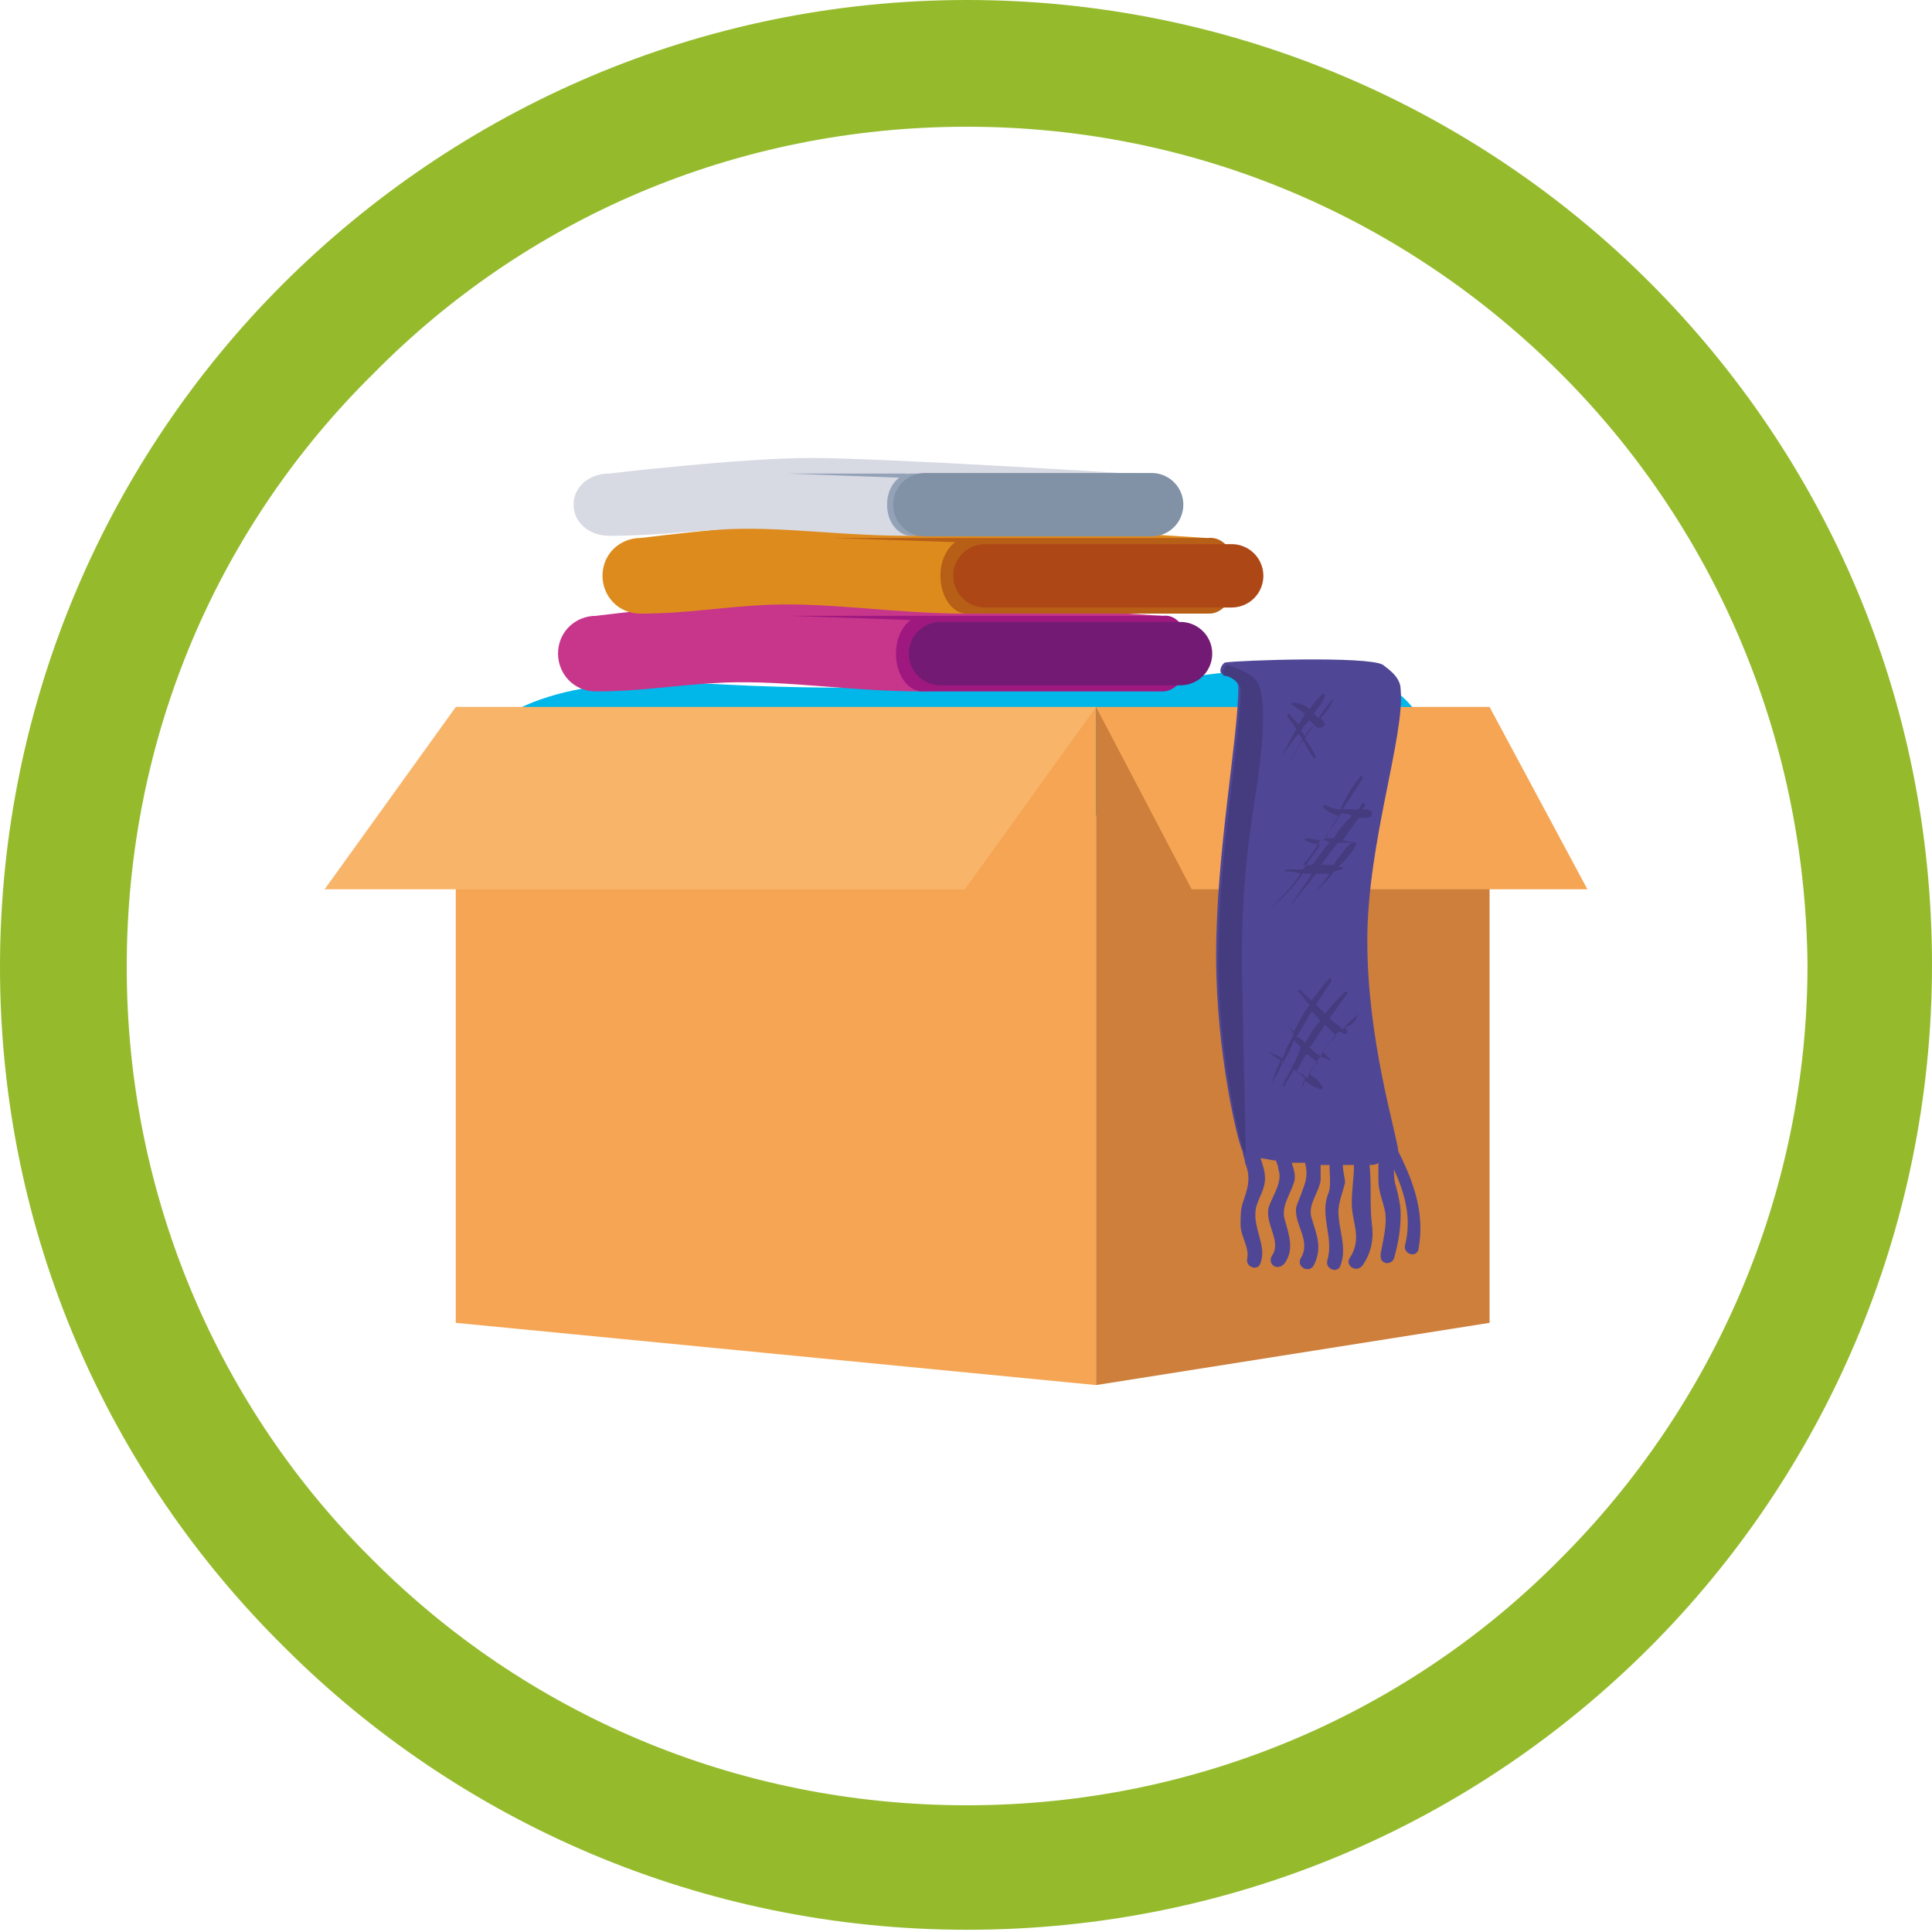 <?xml version="1.0" encoding="UTF-8"?> <!-- Generator: Adobe Illustrator 24.2.0, SVG Export Plug-In . SVG Version: 6.00 Build 0) --> <svg xmlns="http://www.w3.org/2000/svg" xmlns:xlink="http://www.w3.org/1999/xlink" version="1.1" id="Layer_1" x="0px" y="0px" viewBox="0 0 86.9 86.9" style="enable-background:new 0 0 86.9 86.9;" xml:space="preserve"> <style type="text/css"> .st0{fill:#95BB2D;} .st1{fill:#01B7E9;} .st2{fill:#F5A554;} .st3{fill:#CD7F3B;} .st4{fill:#F8B56A;} .st5{fill:#C7368B;} .st6{fill:#9F1880;} .st7{fill:none;stroke:#731B74;stroke-width:2.85;stroke-linecap:round;stroke-miterlimit:10;} .st8{fill:#DE8B1D;} .st9{fill:#B75E17;} .st10{fill:none;stroke:#AD4816;stroke-width:2.85;stroke-linecap:round;stroke-miterlimit:10;} .st11{fill:#D7D9E3;} .st12{fill:#94A2B8;} .st13{fill:none;stroke:#8191A6;stroke-width:2.85;stroke-linecap:round;stroke-miterlimit:10;} .st14{fill:#4F4796;} .st15{fill:#453C80;} </style> <path class="st0" d="M70.2,16.8C63.3,9.9,53.9,5.7,43.5,5.7C33,5.7,23.6,9.9,16.8,16.8C9.9,23.6,5.7,33,5.7,43.5 c0,10.4,4.2,19.9,11.1,26.7c6.8,6.8,16.2,11,26.7,11c10.4,0,19.9-4.2,26.7-11.1c6.8-6.8,11.1-16.3,11.1-26.7 C81.2,33,77,23.6,70.2,16.8 M43.5,0c12,0,22.9,4.9,30.7,12.7c7.9,7.9,12.7,18.7,12.7,30.7S82,66.3,74.2,74.1 C66.3,82,55.5,86.8,43.5,86.8s-22.9-4.9-30.7-12.7C4.9,66.3,0,55.5,0,43.5s4.9-22.9,12.7-30.7C20.6,4.9,31.5,0,43.5,0"></path> <path class="st1" d="M21.1,33.5c2.9-3.1,7.8-2.9,11.7-2.7c5.7,0.3,11.5,0,17.2,0c2,0,3.9-0.5,5.8-0.6c1.6-0.1,3.4,0.1,5.1,0.2 c3.5,0.3,4.6,4.9,3.7,8L21.1,33.5z"></path> <polygon class="st2" points="49.3,62.3 20.5,59.5 20.5,31.8 49.3,31.8 "></polygon> <polygon class="st3" points="67,59.5 49.3,62.3 49.3,31.8 67,31.8 "></polygon> <polygon class="st4" points="43.4,40 14.6,40 20.5,31.8 49.3,31.8 "></polygon> <polygon class="st2" points="71.4,40 53.6,40 49.3,31.8 67,31.8 "></polygon> <g> <path class="st5" d="M41.5,31.1c-3.3,0-6-0.5-8.9-0.4c-2.2,0.1-3.7,0.4-5.8,0.4c-1,0-1.7-0.8-1.7-1.7l0,0c0-1,0.8-1.7,1.7-1.7 c0,0,6.4-0.8,9.9-0.8c3.5,0,15.6,0.8,15.6,0.8S44.2,31.1,41.5,31.1z"></path> <path class="st6" d="M53.5,29.4c0,1-0.6,1.7-1.2,1.7H41.5c-0.7,0-1.2-0.8-1.2-1.7l0,0c0-1,0.6-1.7,1.2-1.7h10.8 C53,27.6,53.5,28.4,53.5,29.4L53.5,29.4z"></path> <g> <g> <polygon class="st6" points="41.3,27.9 35.5,27.7 41.4,27.7 "></polygon> </g> </g> <line class="st7" x1="42.3" y1="29.4" x2="53.1" y2="29.4"></line> </g> <g> <path class="st8" d="M43.5,27.6c-3.3,0-6-0.5-8.9-0.4c-2.2,0.1-3.7,0.4-5.8,0.4c-1,0-1.7-0.8-1.7-1.7l0,0c0-1,0.8-1.7,1.7-1.7 c0,0,6.4-0.8,9.9-0.8c3.5,0,15.6,0.8,15.6,0.8S46.3,27.6,43.5,27.6z"></path> <path class="st9" d="M55.6,25.9c0,1-0.6,1.7-1.2,1.7H43.5c-0.7,0-1.2-0.8-1.2-1.7l0,0c0-1,0.6-1.7,1.2-1.7h10.8 C55.1,24.1,55.6,24.9,55.6,25.9L55.6,25.9z"></path> <g> <g> <polygon class="st9" points="43.4,24.4 37.5,24.2 43.4,24.2 "></polygon> </g> </g> <line class="st10" x1="44.3" y1="25.9" x2="55.4" y2="25.9"></line> </g> <g> <path class="st11" d="M40.9,24.1c-3.1,0-5.5-0.4-8.1-0.3c-2,0.1-3.4,0.3-5.4,0.3c-0.9,0-1.6-0.6-1.6-1.4l0,0c0-0.8,0.7-1.4,1.6-1.4 c0,0,5.9-0.7,9.1-0.7c3.2,0,14.3,0.7,14.3,0.7S43.5,24.1,40.9,24.1z"></path> <path class="st12" d="M52,22.7c0,0.8-0.5,1.4-1.1,1.4h-9.9c-0.6,0-1.1-0.6-1.1-1.4l0,0c0-0.8,0.5-1.4,1.1-1.4h9.9 C51.5,21.2,52,21.9,52,22.7L52,22.7z"></path> <g> <g> <polygon class="st12" points="40.8,21.5 35.4,21.3 40.8,21.3 "></polygon> </g> </g> <line class="st13" x1="41.6" y1="22.7" x2="51.8" y2="22.7"></line> </g> <g> <path class="st14" d="M62.9,51.8c-0.1-0.9-1.4-5-1.4-9.5c0-4.4,1.7-9.2,1.5-11.3c0-0.6-0.7-1-0.8-1.1c-0.7-0.4-6.5-0.2-7.1-0.1 c-0.2,0.1-0.3,0.5-0.1,0.5c0.2,0,0.7,0.3,0.7,0.6c0,2.3-1,7.4-1,12.1c0,4.4,1,8.5,1.2,8.8c0,0,0,0,0,0c0,0.2,0.1,0.3,0.1,0.5 c0.3,0.7,0.1,1.2-0.1,1.8c-0.1,0.3-0.1,0.6-0.1,1c0,0.5,0.4,1,0.3,1.5c-0.1,0.4,0.5,0.6,0.6,0.2c0.3-0.8-0.4-1.6-0.2-2.5 c0.1-0.4,0.4-0.8,0.4-1.3c0-0.3-0.1-0.6-0.2-0.9c0.2,0,0.5,0.1,0.7,0.1c0,0.1,0.1,0.2,0.1,0.4c0.2,0.5-0.2,1.1-0.4,1.6 c-0.3,0.8,0.6,1.6,0.1,2.3c-0.2,0.4,0.3,0.7,0.6,0.3c0.4-0.6,0.2-1.2,0-1.9c-0.2-0.6,0.2-1.1,0.4-1.7c0.1-0.3,0-0.6-0.1-0.9 c0.2,0,0.4,0,0.6,0c0.1,0.4,0.1,0.7-0.1,1.2c-0.1,0.3-0.2,0.5-0.3,0.8c-0.1,0.8,0.7,1.5,0.2,2.3c-0.2,0.4,0.4,0.7,0.6,0.3 c0.4-0.8,0.1-1.4-0.1-2.1c-0.2-0.6,0.3-1.1,0.4-1.7c0-0.2,0-0.5,0-0.7c0.1,0,0.3,0,0.4,0c0,0.5,0.1,1-0.1,1.4c-0.3,1,0.3,1.9,0,2.9 c-0.1,0.4,0.5,0.6,0.6,0.2c0.3-0.8-0.1-1.6-0.1-2.4c0-0.4,0.2-0.9,0.3-1.3c0-0.2-0.1-0.5-0.1-0.8c0.2,0,0.3,0,0.5,0 c0,0.6-0.1,1.1-0.1,1.7c0,0.9,0.5,1.6-0.1,2.5c-0.2,0.3,0.3,0.7,0.6,0.3c0.4-0.6,0.5-1.2,0.4-1.9c-0.1-0.9,0-1.7-0.1-2.6 c0.1,0,0.3,0,0.4-0.1c0,0.3,0,0.5,0,0.8c0,0.5,0.2,0.9,0.3,1.4c0.1,0.6-0.1,1.3-0.2,1.9c0,0,0,0,0,0c0,0,0,0,0,0.1c0,0,0,0,0,0 c0,0.4,0.5,0.4,0.6,0.1c0.2-0.7,0.3-1.3,0.3-2c0-0.4-0.1-0.8-0.2-1.2c-0.1-0.3-0.1-0.5-0.1-0.8c0.5,1.1,0.8,2.2,0.5,3.4 c-0.1,0.4,0.5,0.6,0.6,0.2C64.1,54.6,63.6,53.2,62.9,51.8z"></path> <path class="st15" d="M55.9,45c-0.1-2.7,0-5.4,0.4-8.1c0.2-1.3,0.4-2.5,0.5-3.9c0-0.6,0.1-1.9-0.3-2.4c-0.3-0.4-1.3-0.7-1.3-0.7 c-0.2,0.1-0.3,0.5-0.1,0.5c0.2,0,0.7,0.3,0.7,0.6c0,2.3-1,7.4-1,12.1c0,4.4,1,8.5,1.2,8.8C56.1,52.3,55.9,47,55.9,45z"></path> <path class="st15" d="M61.7,36.5c-0.1-0.1-0.3-0.1-0.4-0.1c0-0.1,0.1-0.1,0.1-0.2c0,0,0-0.1-0.1-0.1c-0.1,0.1-0.1,0.2-0.2,0.3 c-0.1,0-0.3,0-0.4,0c-0.1,0-0.2,0-0.3,0c0.3-0.5,0.6-0.9,0.9-1.4c0-0.1-0.1-0.1-0.1-0.1c-0.4,0.5-0.7,1-0.9,1.5 c-0.3,0-0.5-0.1-0.7-0.2c-0.1,0-0.1,0.1-0.1,0.1c0.2,0.2,0.4,0.3,0.7,0.4c-0.2,0.3-0.4,0.6-0.5,0.9c-0.1,0.1-0.1,0.1-0.2,0.2 c-0.3,0-0.5-0.1-0.8-0.1c0,0,0,0,0,0.1c0.2,0.1,0.5,0.2,0.7,0.2c-0.3,0.4-0.5,0.7-0.8,1.1c-0.3,0-0.5,0-0.8,0c0,0,0,0.1,0,0.1 c0.2,0,0.4,0,0.7,0.1c-0.4,0.6-0.9,1.1-1.4,1.6c0,0,0,0,0,0c0.6-0.5,1.1-1,1.5-1.6c0.1,0,0.3,0,0.4,0c-0.3,0.5-0.7,1-1,1.5 c0,0,0,0.1,0,0c0.4-0.5,0.8-1,1.2-1.5c0.2,0,0.4,0,0.6,0c-0.2,0.3-0.4,0.5-0.6,0.8c0,0,0,0.1,0,0c0.3-0.3,0.6-0.6,0.8-0.9 c0.1,0,0.3-0.1,0.4-0.1c0,0,0-0.1,0-0.1c-0.1,0-0.1,0-0.2,0c0.3-0.3,0.6-0.6,0.8-1c0,0,0,0,0,0c0,0,0-0.1,0-0.1c0,0,0,0,0,0 c0,0,0,0,0,0c-0.2,0-0.4-0.1-0.6-0.1c0.2-0.3,0.5-0.7,0.7-1c0.2,0,0.5,0,0.6-0.1C61.7,36.5,61.7,36.5,61.7,36.5z M59,38.9 c-0.1,0-0.3,0-0.4,0c0.2-0.2,0.4-0.5,0.6-0.8c0.1-0.1,0.1-0.2,0.2-0.3c0.1,0,0.3,0,0.4,0.1C59.5,38.2,59.3,38.6,59,38.9z M60.8,37.9c-0.3,0.2-0.4,0.5-0.7,0.8c0,0.1-0.1,0.1-0.1,0.2c-0.2,0-0.4,0-0.6,0c0.3-0.3,0.5-0.7,0.8-1 C60.4,37.9,60.6,37.9,60.8,37.9z M60,37.7C60,37.7,59.9,37.7,60,37.7c-0.2,0-0.3,0-0.4,0c0.2-0.4,0.5-0.7,0.7-1.1c0,0,0.1,0,0.1,0 c0.1,0,0.3,0,0.4,0.1C60.5,37,60.2,37.3,60,37.7z"></path> <path class="st15" d="M61.1,45.6c-0.2,0.2-0.5,0.4-0.7,0.7c-0.2-0.2-0.4-0.3-0.6-0.5c0.3-0.4,0.5-0.7,0.8-1.1c0-0.1,0-0.1-0.1-0.1 c-0.3,0.3-0.6,0.6-0.9,1c-0.1-0.1-0.3-0.3-0.4-0.4c0.2-0.4,0.5-0.7,0.7-1.1c0,0,0-0.1-0.1-0.1c-0.3,0.3-0.5,0.6-0.8,1 c-0.2-0.2-0.4-0.3-0.5-0.5c0,0-0.1,0-0.1,0.1c0.2,0.2,0.3,0.4,0.5,0.6c-0.3,0.4-0.5,0.8-0.7,1.2c-0.1-0.1-0.2-0.2-0.3-0.3 c0,0,0,0,0,0c0.1,0.1,0.2,0.3,0.3,0.4c-0.2,0.4-0.4,0.7-0.5,1.1c-0.2-0.1-0.4-0.2-0.7-0.3c0,0-0.1,0,0,0c0.2,0.1,0.4,0.3,0.6,0.4 c-0.2,0.4-0.3,0.7-0.4,1c0,0,0,0,0,0c0.2-0.3,0.4-0.6,0.5-1c0.1,0.1,0.2,0.2,0.4,0.3c-0.1,0.3-0.3,0.5-0.4,0.8c0,0.1,0.1,0.1,0.1,0 c0.1-0.2,0.3-0.5,0.4-0.7c0,0,0.1,0.1,0.1,0.1c0.1,0.1,0.3,0.2,0.4,0.3c-0.1,0.2-0.1,0.3-0.2,0.5c0,0,0,0,0,0 c0.1-0.1,0.2-0.3,0.2-0.4c0.2,0.2,0.4,0.3,0.7,0.4c0,0,0.1,0,0.1-0.1c-0.1-0.2-0.3-0.4-0.6-0.6c0.2-0.3,0.3-0.5,0.5-0.8 c0.1,0.1,0.3,0.1,0.4,0.2c0,0,0.1,0,0-0.1c-0.1-0.1-0.2-0.2-0.3-0.3c0.1-0.1,0.2-0.2,0.2-0.3c0.2-0.2,0.3-0.4,0.5-0.6 c0.1,0,0.2,0.1,0.3,0.1c0.1,0,0.1,0,0.1-0.1c0-0.1-0.1-0.2-0.2-0.2C60.8,46.2,61,45.9,61.1,45.6C61.1,45.6,61.1,45.6,61.1,45.6z M58.4,46.5c0.2-0.3,0.4-0.7,0.6-1c0.1,0.1,0.2,0.2,0.3,0.3c0,0,0,0.1,0.1,0.1c-0.3,0.3-0.5,0.7-0.7,1c-0.1-0.1-0.2-0.2-0.4-0.3 C58.4,46.6,58.4,46.5,58.4,46.5z M58.1,48c-0.1-0.1-0.3-0.2-0.4-0.2c0.2-0.3,0.4-0.7,0.5-1c0.1,0.1,0.2,0.2,0.3,0.3 C58.4,47.4,58.3,47.7,58.1,48z M58.8,48.5c-0.1-0.1-0.2-0.2-0.3-0.2c-0.1,0-0.1-0.1-0.2-0.1c0.2-0.3,0.3-0.6,0.5-0.8 c0.1,0.1,0.3,0.3,0.5,0.4C59.1,47.9,58.9,48.2,58.8,48.5z M59.4,47.5c-0.2-0.1-0.3-0.2-0.5-0.4c0,0,0,0,0,0c0,0,0.1-0.1,0.1-0.1 c0.2-0.3,0.4-0.6,0.6-0.9c0.2,0.2,0.3,0.3,0.5,0.5C59.9,46.8,59.6,47.1,59.4,47.5z"></path> <path class="st15" d="M60,31.4c-0.3,0.3-0.5,0.6-0.7,0.9c-0.1-0.1-0.1-0.1-0.2-0.2c0.2-0.3,0.4-0.5,0.5-0.8c0,0,0-0.1-0.1-0.1 c-0.2,0.2-0.4,0.4-0.6,0.7c-0.2-0.2-0.5-0.3-0.8-0.3c0,0,0,0,0,0.1c0.2,0.1,0.4,0.3,0.6,0.4c-0.1,0.2-0.2,0.3-0.3,0.5 c-0.1-0.2-0.3-0.3-0.4-0.5c0,0-0.1,0-0.1,0.1c0.1,0.2,0.3,0.4,0.4,0.6c-0.3,0.5-0.5,1-0.8,1.4c0,0,0,0,0,0c0.3-0.4,0.6-0.8,0.9-1.2 c0.1,0.1,0.1,0.2,0.2,0.2c-0.2,0.4-0.4,0.7-0.6,1.1c0,0,0,0,0,0c0.2-0.3,0.4-0.7,0.6-1c0.2,0.3,0.3,0.6,0.5,0.8c0,0,0.1,0,0.1,0 c-0.1-0.3-0.3-0.6-0.5-0.9c0.1-0.2,0.3-0.4,0.4-0.6c0.1,0.1,0.2,0.2,0.4,0.1c0,0,0.1-0.1,0.1-0.1c0-0.1-0.1-0.2-0.2-0.3 C59.6,32.1,59.9,31.7,60,31.4C60.1,31.4,60,31.4,60,31.4z M58.7,33.1c-0.1-0.1-0.1-0.2-0.2-0.2c0.1-0.2,0.2-0.3,0.4-0.5 c0,0,0,0,0,0c0,0,0.1,0.1,0.2,0.2C59,32.7,58.8,32.9,58.7,33.1z"></path> </g> </svg> 